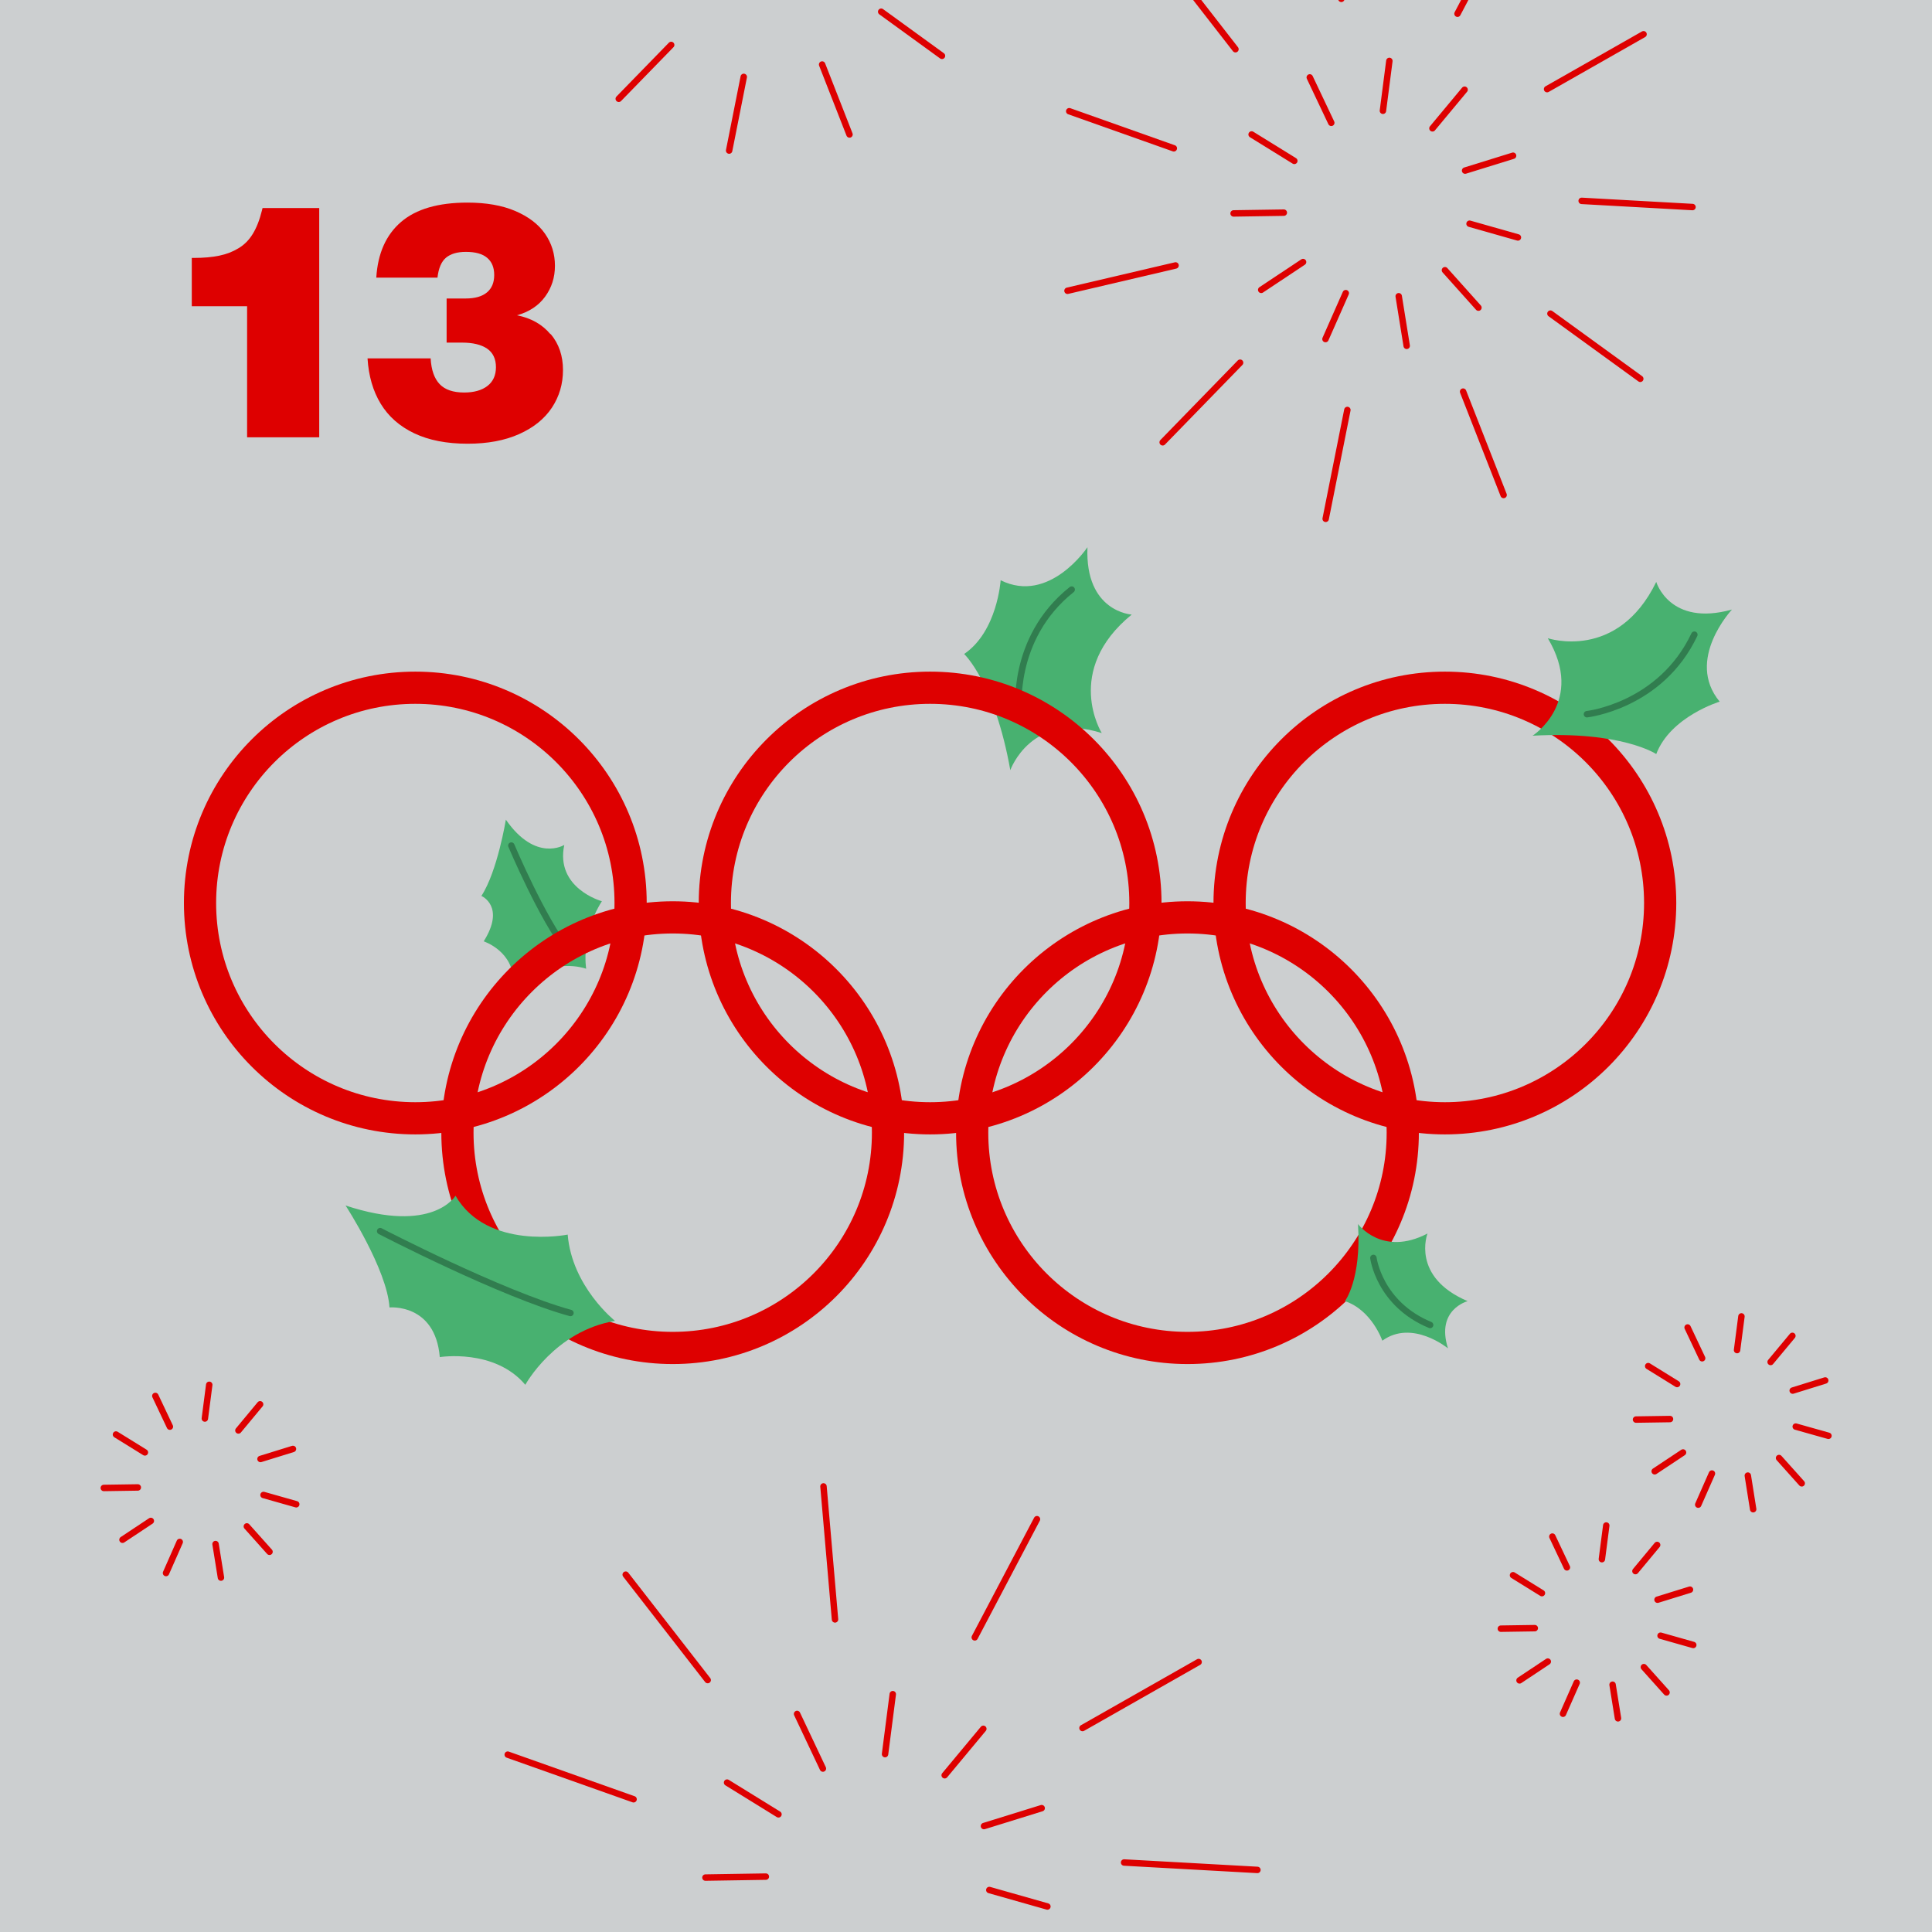 <?xml version="1.0" encoding="UTF-8"?>
<svg id="Ziffern" xmlns="http://www.w3.org/2000/svg" xmlns:xlink="http://www.w3.org/1999/xlink" version="1.1" viewBox="0 0 300 300">
  <!-- Generator: Adobe Illustrator 29.7.1, SVG Export Plug-In . SVG Version: 2.1.1 Build 8)  -->
  <defs>
    <style>
      .st0, .st1, .st2, .st3 {
        fill: none;
      }

      .st4 {
        fill: #cccfd0;
      }

      .st1 {
        stroke-miterlimit: 10;
        stroke-width: 5px;
      }

      .st1, .st3 {
        stroke: #de0000;
      }

      .st5 {
        fill: #48b170;
      }

      .st2 {
        stroke: #317d4f;
      }

      .st2, .st3 {
        stroke-linecap: round;
        stroke-linejoin: round;
      }

      .st6 {
        fill: #de0000;
      }

      .st7 {
        clip-path: url(#clippath);
      }
    </style>
    <clipPath id="clippath">
      <rect class="st0" y="0" width="300" height="300"/>
    </clipPath>
  </defs>
  <rect class="st4" y="0" width="300" height="300"/>
  <g>
    <path class="st5" d="M93.45,139.94s-7.25-1.99-5.83-8.74c0,0-4.42,2.77-9.07-3.92,0,0-1.31,8.04-3.8,11.84,0,0,3.79,1.6.36,7.05,0,0,4.79,1.56,4.59,6.48,0,0,6.01-3.92,11.32-2.23,0,0-.89-5.22,2.44-10.48h-.01Z"/>
    <path class="st2" d="M79.4,131.3s4.85,11.49,8.78,16.37"/>
  </g>
  <g>
    <g>
      <path class="st5" d="M175.73,95.43s-7.28-.41-6.87-10.46c0,0-5.91,8.9-13.48,5.13,0,0-.5,7.95-5.67,11.45,0,0,4.75,4.43,7.17,18.04,0,0,3.27-9.23,14.2-5.76,0,0-6.03-9.68,4.65-18.4Z"/>
      <path class="st2" d="M158.2,110.62s-1.38-11.43,8.21-19.07"/>
    </g>
    <g>
      <g>
        <circle class="st1" cx="64.49" cy="140.22" r="33.43"/>
        <circle class="st1" cx="144.43" cy="140.22" r="33.43"/>
        <circle class="st1" cx="224.36" cy="140.22" r="33.43"/>
      </g>
      <g>
        <circle class="st1" cx="104.46" cy="175.88" r="33.43"/>
        <circle class="st1" cx="184.39" cy="175.88" r="33.43"/>
      </g>
    </g>
    <g>
      <path class="st5" d="M257.18,90.36s2.07,6.99,11.76,4.29c0,0-7.31,7.79-1.91,14.3,0,0-7.63,2.31-9.85,8.14,0,0-5.4-3.61-19.2-2.85,0,0,8.24-5.29,2.36-15.14,0,0,10.81,3.65,16.84-8.74Z"/>
      <path class="st2" d="M246.42,110.9s11.44-1.27,16.68-12.35"/>
    </g>
    <g>
      <path class="st5" d="M227.9,202.04s-4.98,1.29-3.06,7.33c0,0-5.55-4.56-10.19-1.19,0,0-1.64-4.76-5.81-6.14,0,0,2.58-3.37,2.03-11.97,0,0,3.77,5.14,10.79,1.47,0,0-2.61,6.74,6.23,10.5h.01Z"/>
      <path class="st2" d="M213.26,195.33s.9,7.14,8.81,10.41"/>
    </g>
    <g>
      <path class="st5" d="M88.14,191.71s-12.47,2.5-17.41-6.04c0,0-3.47,6.01-17.07,1.52,0,0,6.45,9.92,6.82,15.83,0,0,7.1-.68,7.81,7.71,0,0,8.5-1.37,13.28,4.3,0,0,4.56-8.35,13.93-9.92,0,0-6.69-5.3-7.35-13.41h0Z"/>
      <path class="st2" d="M59.03,191.17s18.86,9.78,29.55,12.71"/>
    </g>
  </g>
  <g class="st7">
    <g>
      <g>
        <line class="st3" x1="262.81" y1="32.15" x2="245.6" y2="31.19"/>
        <line class="st3" x1="254.7" y1="58.82" x2="240.75" y2="48.7"/>
        <line class="st3" x1="233.48" y1="76.86" x2="227.19" y2="60.81"/>
        <line class="st3" x1="205.85" y1="80.56" x2="209.22" y2="63.66"/>
        <line class="st3" x1="180.54" y1="68.68" x2="192.56" y2="56.32"/>
        <line class="st3" x1="165.76" y1="45.15" x2="182.54" y2="41.22"/>
        <line class="st3" x1="166.03" y1="17.27" x2="182.27" y2="23.03"/>
        <line class="st3" x1="181.26" y1="-5.97" x2="191.84" y2="7.64"/>
        <line class="st3" x1="206.79" y1="-17.36" x2="208.28" y2="-.18"/>
        <line class="st3" x1="234.35" y1="-13.12" x2="226.32" y2="2.13"/>
        <line class="st3" x1="255.21" y1="5.32" x2="240.23" y2="13.84"/>
      </g>
      <g>
        <line class="st3" x1="234.95" y1="24.18" x2="227.5" y2="26.49"/>
        <line class="st3" x1="235.7" y1="36.87" x2="228.19" y2="34.74"/>
        <line class="st3" x1="229.57" y1="47.77" x2="224.37" y2="41.96"/>
        <line class="st3" x1="218.43" y1="53.7" x2="217.19" y2="46"/>
        <line class="st3" x1="205.82" y1="52.65" x2="208.97" y2="45.52"/>
        <line class="st3" x1="195.84" y1="45.01" x2="202.34" y2="40.69"/>
        <line class="st3" x1="191.55" y1="33.14" x2="199.35" y2="33.02"/>
        <line class="st3" x1="194.35" y1="20.88" x2="200.98" y2="24.98"/>
        <line class="st3" x1="203.38" y1="12.02" x2="206.72" y2="19.07"/>
        <line class="st3" x1="215.74" y1="9.46" x2="214.74" y2="17.2"/>
        <line class="st3" x1="227.42" y1="13.93" x2="222.43" y2="19.93"/>
      </g>
      <g>
        <line class="st3" x1="151.76" y1="-9.38" x2="140.12" y2="-10.03"/>
        <line class="st3" x1="146.27" y1="8.67" x2="136.83" y2="1.82"/>
        <line class="st3" x1="131.91" y1="20.88" x2="127.66" y2="10.02"/>
        <line class="st3" x1="113.22" y1="23.38" x2="115.49" y2="11.94"/>
        <line class="st3" x1="96.08" y1="15.34" x2="104.22" y2="6.98"/>
        <line class="st3" x1="86.08" y1="-.58" x2="97.43" y2="-3.24"/>
        <line class="st3" x1="86.26" y1="-19.45" x2="97.25" y2="-15.55"/>
        <line class="st3" x1="96.58" y1="-35.18" x2="103.73" y2="-25.97"/>
        <line class="st3" x1="113.85" y1="-42.88" x2="114.85" y2="-31.26"/>
        <line class="st3" x1="132.49" y1="-40.02" x2="127.06" y2="-29.7"/>
        <line class="st3" x1="146.62" y1="-27.54" x2="136.48" y2="-21.78"/>
      </g>
      <g>
        <g>
          <line class="st3" x1="195.25" y1="290.36" x2="174.55" y2="289.21"/>
          <line class="st3" x1="185.5" y1="322.44" x2="168.72" y2="310.27"/>
          <line class="st3" x1="159.97" y1="344.14" x2="152.4" y2="324.84"/>
          <line class="st3" x1="126.74" y1="348.59" x2="130.8" y2="328.26"/>
          <line class="st3" x1="96.3" y1="334.3" x2="110.75" y2="319.44"/>
          <line class="st3" x1="78.51" y1="306" x2="98.7" y2="301.27"/>
          <line class="st3" x1="78.84" y1="272.46" x2="98.38" y2="279.39"/>
          <line class="st3" x1="97.16" y1="244.51" x2="109.89" y2="260.88"/>
          <line class="st3" x1="127.87" y1="230.81" x2="129.66" y2="251.46"/>
          <line class="st3" x1="161.02" y1="235.9" x2="151.36" y2="254.25"/>
          <line class="st3" x1="186.12" y1="258.08" x2="168.09" y2="268.33"/>
        </g>
        <g>
          <line class="st3" x1="161.75" y1="280.77" x2="152.79" y2="283.55"/>
          <line class="st3" x1="162.64" y1="296.04" x2="153.62" y2="293.48"/>
          <line class="st3" x1="155.27" y1="309.15" x2="149.01" y2="302.16"/>
          <line class="st3" x1="141.87" y1="316.28" x2="140.39" y2="307.02"/>
          <line class="st3" x1="126.7" y1="315.02" x2="130.49" y2="306.44"/>
          <line class="st3" x1="114.69" y1="305.82" x2="122.51" y2="300.64"/>
          <line class="st3" x1="109.54" y1="291.55" x2="118.92" y2="291.4"/>
          <line class="st3" x1="112.9" y1="276.8" x2="120.88" y2="281.73"/>
          <line class="st3" x1="123.77" y1="266.14" x2="127.78" y2="274.62"/>
          <line class="st3" x1="138.63" y1="263.07" x2="137.43" y2="272.38"/>
          <line class="st3" x1="152.69" y1="268.45" x2="146.69" y2="275.66"/>
        </g>
      </g>
      <g>
        <line class="st3" x1="262.42" y1="246.84" x2="257.38" y2="248.4"/>
        <line class="st3" x1="262.93" y1="255.43" x2="257.85" y2="253.99"/>
        <line class="st3" x1="258.78" y1="262.8" x2="255.26" y2="258.87"/>
        <line class="st3" x1="251.24" y1="266.82" x2="250.4" y2="261.6"/>
        <line class="st3" x1="242.7" y1="266.11" x2="244.83" y2="261.28"/>
        <line class="st3" x1="235.95" y1="260.93" x2="240.34" y2="258.01"/>
        <line class="st3" x1="233.05" y1="252.9" x2="238.32" y2="252.82"/>
        <line class="st3" x1="234.94" y1="244.6" x2="239.43" y2="247.38"/>
        <line class="st3" x1="241.05" y1="238.6" x2="243.31" y2="243.38"/>
        <line class="st3" x1="249.42" y1="236.88" x2="248.74" y2="242.11"/>
        <line class="st3" x1="257.32" y1="239.9" x2="253.95" y2="243.96"/>
      </g>
      <g>
        <line class="st3" x1="45.49" y1="224.99" x2="40.45" y2="226.55"/>
        <line class="st3" x1="46" y1="233.58" x2="40.92" y2="232.14"/>
        <line class="st3" x1="41.85" y1="240.96" x2="38.33" y2="237.02"/>
        <line class="st3" x1="34.31" y1="244.97" x2="33.47" y2="239.76"/>
        <line class="st3" x1="25.78" y1="244.26" x2="27.91" y2="239.43"/>
        <line class="st3" x1="19.02" y1="239.09" x2="23.42" y2="236.17"/>
        <line class="st3" x1="16.12" y1="231.05" x2="21.4" y2="230.97"/>
        <line class="st3" x1="18.01" y1="222.75" x2="22.5" y2="225.53"/>
        <line class="st3" x1="24.12" y1="216.76" x2="26.38" y2="221.53"/>
        <line class="st3" x1="32.49" y1="215.03" x2="31.81" y2="220.27"/>
        <line class="st3" x1="40.39" y1="218.06" x2="37.02" y2="222.12"/>
      </g>
      <g>
        <line class="st3" x1="283.42" y1="214.36" x2="278.37" y2="215.93"/>
        <line class="st3" x1="283.92" y1="222.95" x2="278.84" y2="221.52"/>
        <line class="st3" x1="279.77" y1="230.33" x2="276.25" y2="226.4"/>
        <line class="st3" x1="272.23" y1="234.35" x2="271.4" y2="229.13"/>
        <line class="st3" x1="263.7" y1="233.64" x2="265.83" y2="228.81"/>
        <line class="st3" x1="256.94" y1="228.46" x2="261.34" y2="225.54"/>
        <line class="st3" x1="254.04" y1="220.43" x2="259.32" y2="220.35"/>
        <line class="st3" x1="255.93" y1="212.13" x2="260.42" y2="214.91"/>
        <line class="st3" x1="262.05" y1="206.13" x2="264.31" y2="210.91"/>
        <line class="st3" x1="270.41" y1="204.41" x2="269.73" y2="209.64"/>
        <line class="st3" x1="278.32" y1="207.43" x2="274.94" y2="211.49"/>
      </g>
    </g>
  </g>
  <g>
    <path class="st6" d="M38.38,47.55h-8.6v-7.5h.35c1.5,0,2.81-.12,3.92-.35,1.12-.23,2.11-.62,2.98-1.15.9-.53,1.64-1.28,2.22-2.23.58-.95,1.06-2.16,1.42-3.62l.1-.4h8.8v35.6h-11.2v-20.35Z"/>
    <path class="st6" d="M85.52,51.88c1.27,1.52,1.9,3.38,1.9,5.57s-.58,4.12-1.72,5.85c-1.15,1.73-2.84,3.1-5.08,4.1-2.23,1-4.9,1.5-8,1.5-3.27,0-6.03-.54-8.3-1.62-2.27-1.08-4-2.61-5.2-4.58-1.2-1.97-1.88-4.32-2.05-7.05h9.8c.1,1.8.57,3.13,1.4,4,.83.87,2.1,1.3,3.8,1.3,1.53,0,2.74-.34,3.62-1.02.88-.68,1.32-1.66,1.32-2.92s-.46-2.26-1.38-2.88-2.21-.93-3.88-.93h-2.4v-6.85h2.95c1.47,0,2.57-.32,3.32-.95.75-.63,1.12-1.53,1.12-2.7s-.37-2.06-1.1-2.67c-.73-.62-1.83-.92-3.3-.92-1.33,0-2.36.3-3.08.9-.72.6-1.16,1.63-1.33,3.1h-9.5c.23-3.77,1.52-6.65,3.85-8.65,2.33-2,5.77-3,10.3-3,2.9,0,5.38.43,7.42,1.3s3.59,2.04,4.62,3.52c1.03,1.48,1.55,3.14,1.55,4.98s-.51,3.4-1.52,4.8c-1.02,1.4-2.48,2.37-4.38,2.9,2.2.43,3.93,1.41,5.2,2.93Z"/>
  </g>
</svg>